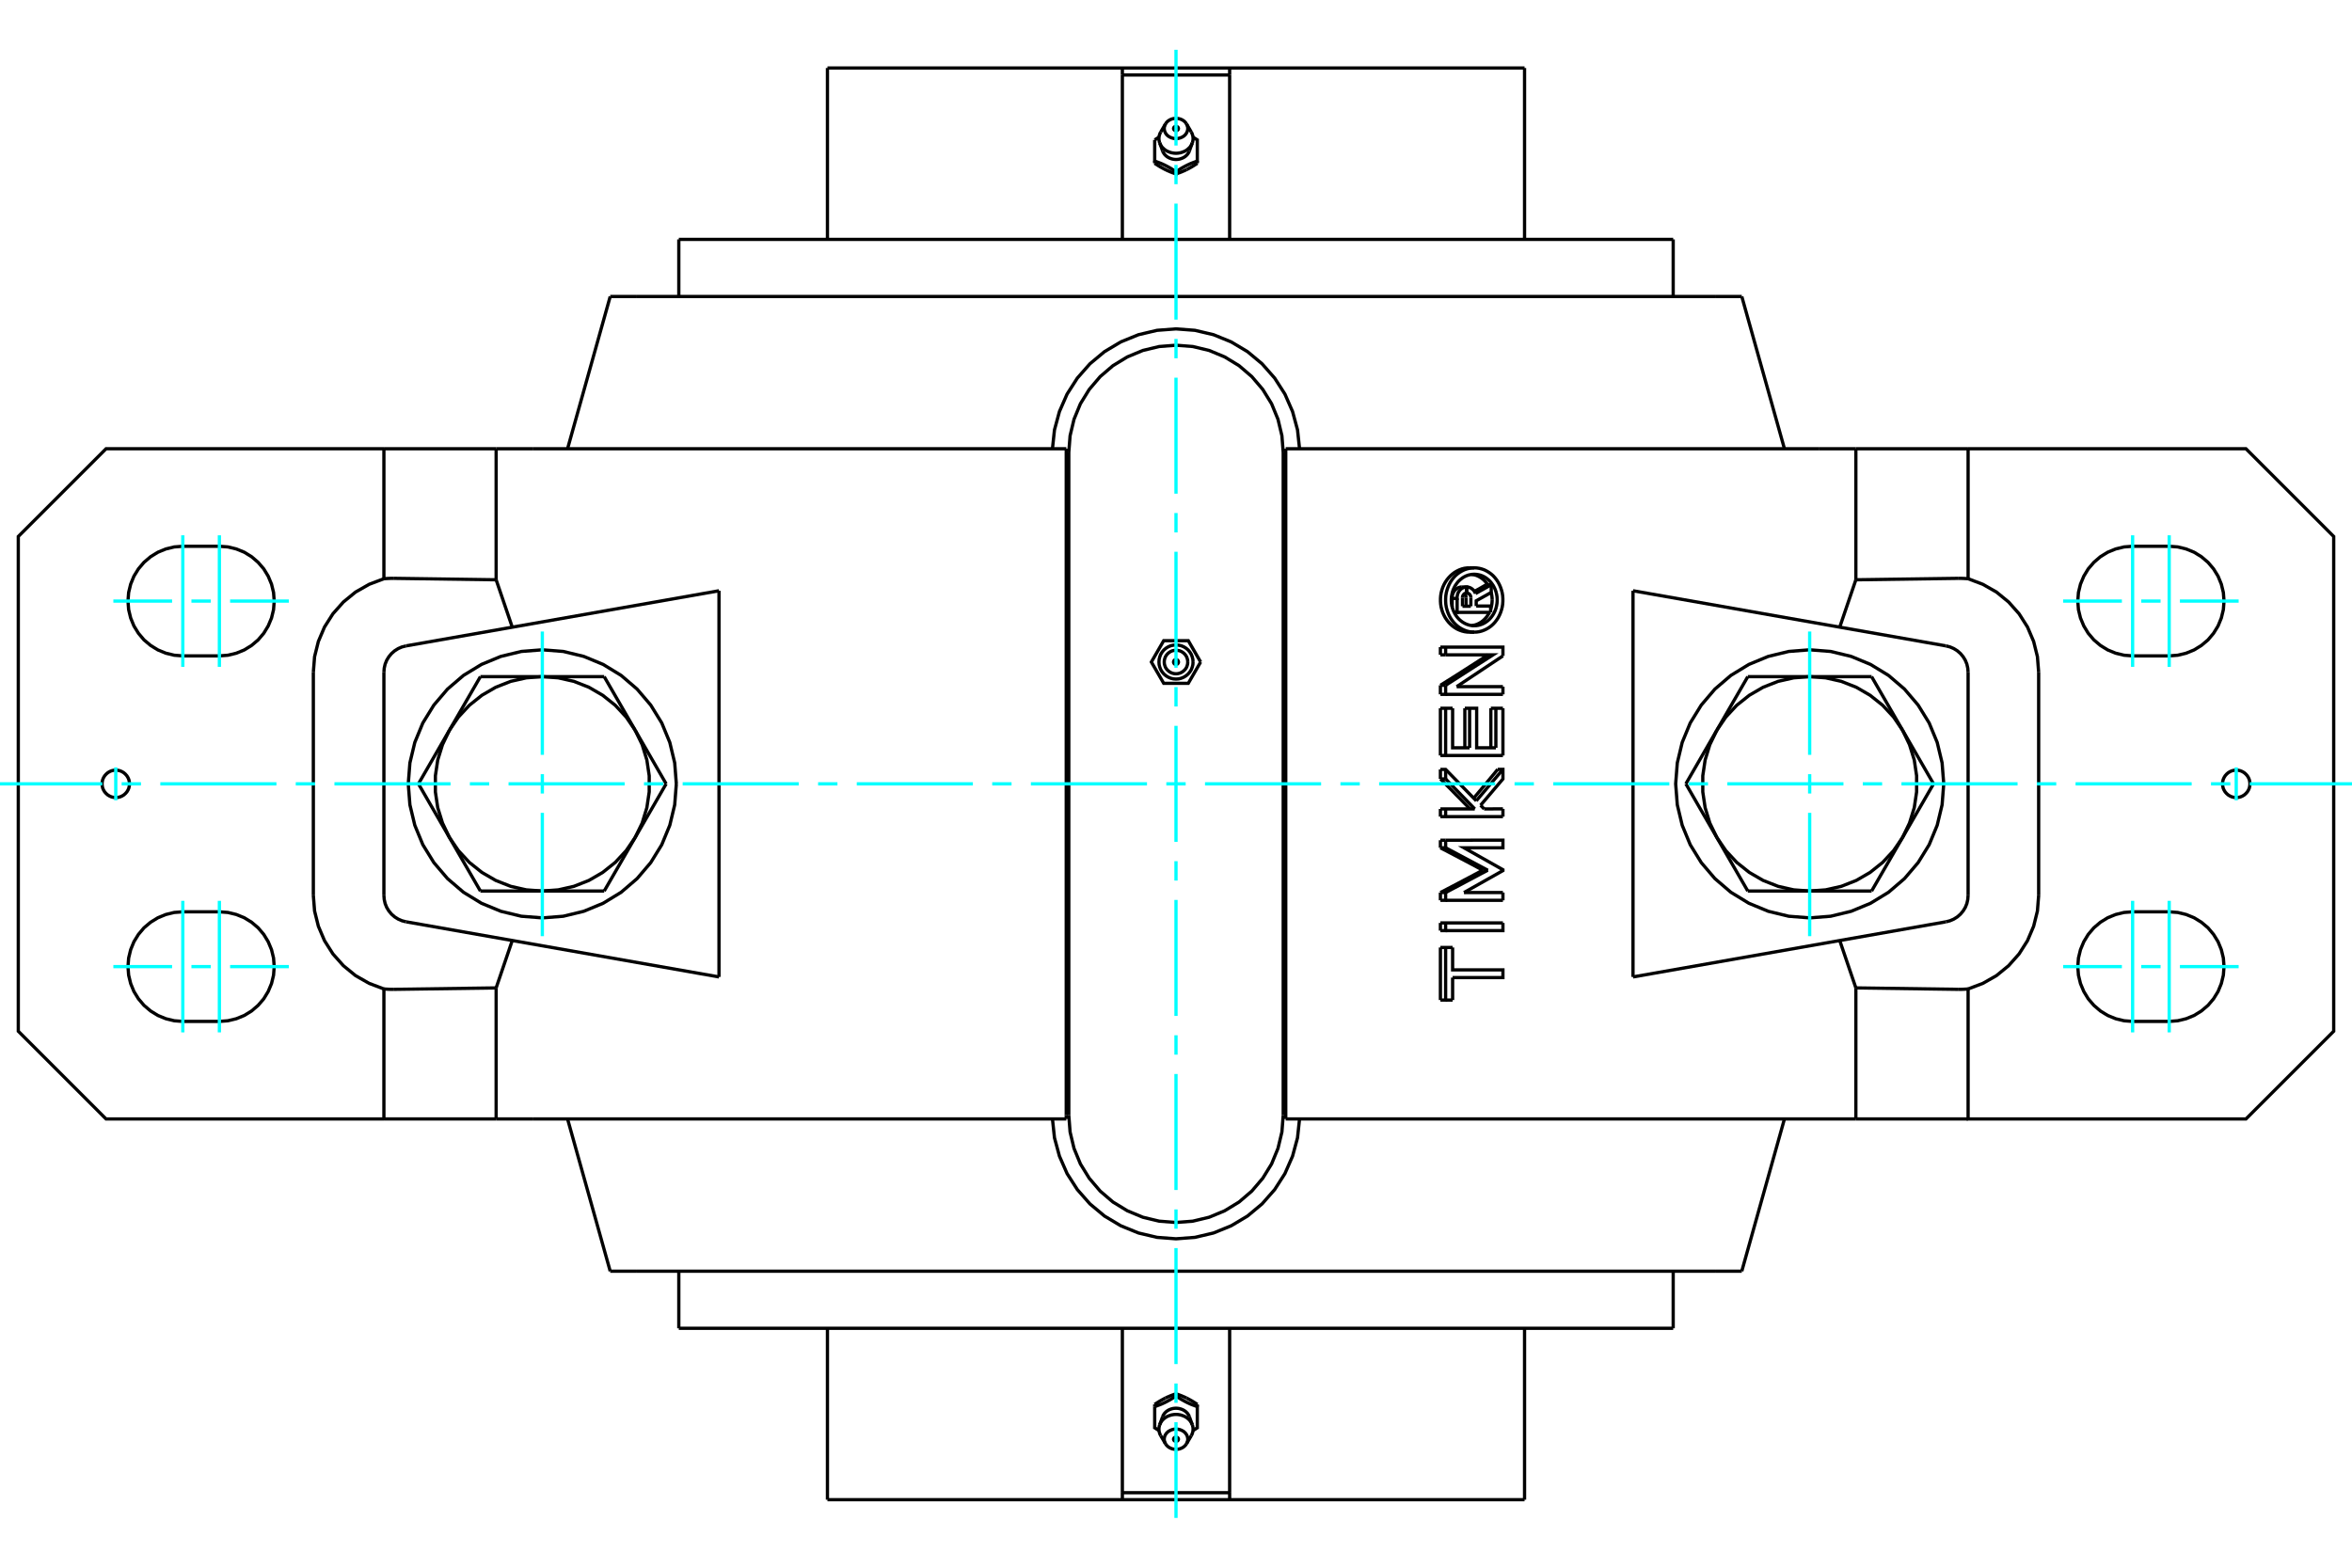 <?xml version="1.0" standalone="no"?>
<!DOCTYPE svg PUBLIC "-//W3C//DTD SVG 1.1//EN"
	"http://www.w3.org/Graphics/SVG/1.1/DTD/svg11.dtd">
<svg xmlns="http://www.w3.org/2000/svg" height="100%" width="100%" viewBox="0 0 36000 24000">
	<rect x="-1800" y="-1200" width="39600" height="26400" style="fill:#FFF"/>
	<g style="fill:none; fill-rule:evenodd" transform="matrix(1 0 0 1 0 0)">
		<g style="fill:none; stroke:#000; stroke-width:50; shape-rendering:geometricPrecision">
			<polyline points="19641,6926 19621,6670 19561,6419 19463,6181 19328,5962 19161,5766 18965,5598 18745,5464 18507,5365 18257,5305 18000,5285 17743,5305 17493,5365 17255,5464 17035,5598 16839,5766 16672,5962 16537,6181 16439,6419 16379,6670 16359,6926"/>
			<line x1="16359" y1="17074" x2="16359" y2="6926"/>
			<polyline points="16359,17074 16379,17330 16439,17581 16537,17819 16672,18038 16839,18234 17035,18402 17255,18536 17493,18635 17743,18695 18000,18715 18257,18695 18507,18635 18745,18536 18965,18402 19161,18234 19328,18038 19463,17819 19561,17581 19621,17330 19641,17074"/>
			<line x1="19641" y1="6926" x2="19641" y2="17074"/>
			<line x1="9735" y1="4539" x2="9340" y2="4539"/>
			<line x1="26265" y1="4539" x2="9735" y2="4539"/>
			<line x1="26660" y1="4539" x2="26265" y2="4539"/>
			<line x1="26265" y1="19461" x2="26660" y2="19461"/>
			<line x1="9735" y1="19461" x2="26265" y2="19461"/>
			<line x1="9340" y1="19461" x2="9735" y2="19461"/>
			<line x1="22385" y1="9281" x2="22513" y2="9281"/>
			<line x1="22385" y1="9153" x2="22385" y2="9281"/>
			<polyline points="22448,9079 22445,9079 22442,9079 22439,9079 22436,9080 22433,9081 22431,9082 22428,9083 22425,9084 22423,9085 22420,9086 22417,9088 22415,9090 22412,9091 22410,9093 22408,9095 22406,9097 22404,9100 22402,9102 22400,9105 22398,9107 22396,9110 22395,9112 22393,9115 22392,9118 22390,9121 22389,9124 22388,9127 22387,9130 22387,9133 22386,9136 22385,9140 22385,9143 22385,9146 22385,9149 22385,9153"/>
			<polyline points="22374,8987 22448,8987 22448,9079"/>
			<polyline points="22227,9161 22227,9153 22227,9146 22228,9138 22228,9131 22229,9123 22230,9116 22232,9108 22234,9101 22236,9094 22239,9086 22242,9079 22245,9073 22249,9066 22252,9059 22256,9053 22260,9047 22265,9041 22269,9036 22274,9031 22279,9026 22284,9021 22290,9017 22296,9012 22302,9008 22308,9005 22314,9001 22320,8998 22327,8996 22334,8993 22340,8991 22347,8990 22354,8988 22361,8987 22367,8987 22374,8987"/>
			<polyline points="22227,9161 22303,9161 22303,9153 22303,9145 22303,9138 22304,9130 22305,9123 22306,9115 22308,9108 22310,9101 22312,9093 22314,9086 22317,9079 22320,9073 22324,9066 22327,9060 22331,9053 22335,9047 22340,9042 22344,9036 22349,9031 22354,9026 22360,9021 22365,9016 22371,9012 22377,9008 22383,9005 22389,9001 22395,8998 22401,8996 22408,8993 22414,8991 22421,8990 22428,8988 22434,8987 22441,8987 22448,8987"/>
			<line x1="22227" y1="9292" x2="22227" y2="9161"/>
			<polyline points="22257,9375 22303,9375 22303,9161"/>
			<line x1="22816" y1="9375" x2="22303" y2="9375"/>
			<line x1="22816" y1="9278" x2="22816" y2="9375"/>
			<line x1="22595" y1="9278" x2="22816" y2="9278"/>
			<line x1="22440" y1="9281" x2="22440" y2="9151"/>
			<line x1="22513" y1="9281" x2="22513" y2="9151"/>
			<polyline points="22440,9151 22440,9149 22440,9147 22439,9145 22439,9143 22439,9141 22439,9139 22438,9137 22438,9135 22438,9133 22437,9131 22437,9129 22436,9128 22436,9126 22435,9124 22434,9122 22433,9120 22433,9118 22432,9116 22431,9115 22430,9113 22429,9111 22428,9110 22427,9108 22426,9106 22425,9105 22424,9103 22423,9102 22421,9101 22420,9099 22419,9098 22418,9097 22416,9095 22415,9094 22413,9093 22412,9092"/>
			<polyline points="22513,9151 22513,9148 22513,9144 22513,9141 22512,9138 22512,9135 22511,9132 22510,9129 22509,9126 22508,9123 22507,9120 22506,9117 22504,9114 22503,9111 22501,9109 22500,9106 22498,9104 22496,9101 22494,9099 22492,9097 22490,9095 22487,9093 22485,9091 22483,9089 22480,9088 22478,9086 22475,9085 22472,9084 22470,9083 22467,9082 22464,9081 22461,9080 22459,9079 22456,9079 22453,9079 22450,9079"/>
			<polyline points="22448,9079 22450,9079 22450,8987"/>
			<polyline points="22448,8987 22450,8987 22455,8987 22460,8987 22465,8988 22470,8988 22474,8989 22479,8990 22484,8991 22489,8993 22493,8994 22498,8996 22502,8998 22507,9000 22511,9002 22516,9005 22520,9007 22524,9010 22528,9013 22532,9016 22536,9019 22540,9023 22544,9026 22548,9030 22551,9033 22555,9037 22558,9041 22561,9046 22564,9050 22567,9054 22570,9059 22573,9063 22575,9068 22578,9073 22580,9078 22582,9082 22584,9087"/>
			<polyline points="22568,9055 22573,9052 22578,9049 22583,9046 22589,9043 22594,9040 22599,9037 22604,9034 22609,9031 22615,9028 22620,9025 22625,9023 22630,9020 22635,9017 22641,9014 22646,9011 22651,9008 22656,9005 22661,9002 22667,8999 22672,8996 22677,8993 22682,8990 22687,8987 22693,8984 22698,8981 22703,8978 22708,8975 22713,8972 22718,8969 22724,8966 22729,8963 22734,8960 22739,8957 22744,8955 22749,8952"/>
			<line x1="22584" y1="9087" x2="22825" y2="8952"/>
			<polyline points="22749,8952 22825,8952 22825,9069 22595,9198 22595,9278"/>
			<polyline points="22047,10843 22127,10843 22234,10843"/>
			<line x1="22047" y1="11566" x2="22047" y2="10843"/>
			<polyline points="22047,11566 22127,11566 22127,10843"/>
			<line x1="23004" y1="11566" x2="22127" y2="11566"/>
			<line x1="23004" y1="10843" x2="23004" y2="11566"/>
			<polyline points="22819,10843 22896,10843 23004,10843"/>
			<line x1="22819" y1="11448" x2="22819" y2="10843"/>
			<line x1="22896" y1="11448" x2="22896" y2="10843"/>
			<polyline points="22234,10843 22234,11448 22494,11448"/>
			<line x1="22421" y1="11448" x2="22421" y2="10843"/>
			<line x1="22494" y1="11448" x2="22494" y2="10843"/>
			<polyline points="22421,10843 22494,10843 22602,10843 22602,11448 22896,11448"/>
			<line x1="22047" y1="12979" x2="22047" y2="12863"/>
			<polyline points="22047,12979 22127,12979 22127,12863"/>
			<line x1="22047" y1="12863" x2="22127" y2="12863"/>
			<polyline points="22696,13322 22678,13312 22660,13302 22641,13292 22623,13283 22605,13273 22587,13263 22568,13253 22550,13243 22532,13234 22513,13224 22495,13214 22476,13204 22458,13194 22439,13185 22421,13175 22402,13165 22384,13155 22365,13146 22347,13136 22328,13126 22310,13116 22291,13106 22272,13097 22254,13087 22235,13077 22216,13067 22198,13058 22179,13048 22160,13038 22142,13028 22123,13018 22104,13009 22085,12999 22066,12989 22047,12979"/>
			<polyline points="22696,13322 22771,13322 22127,12979"/>
			<polyline points="22047,13664 22066,13654 22085,13645 22104,13635 22123,13625 22142,13615 22160,13605 22179,13596 22198,13586 22216,13576 22235,13566 22254,13557 22272,13547 22291,13537 22310,13527 22328,13517 22347,13508 22365,13498 22384,13488 22402,13478 22421,13468 22439,13459 22458,13449 22476,13439 22495,13429 22513,13420 22532,13410 22550,13400 22568,13390 22587,13380 22605,13371 22623,13361 22641,13351 22660,13341 22678,13331 22696,13322"/>
			<polyline points="22047,13664 22127,13664 22771,13322"/>
			<line x1="22047" y1="13783" x2="22047" y2="13664"/>
			<polyline points="22047,13783 22127,13783 22127,13664"/>
			<line x1="23004" y1="13783" x2="22127" y2="13783"/>
			<line x1="23004" y1="13664" x2="23004" y2="13783"/>
			<line x1="22408" y1="13664" x2="23004" y2="13664"/>
			<polyline points="22127,12863 23004,12862 23004,12979 22408,12979 23004,13315 23004,13328 22408,13664"/>
			<polyline points="22047,14505 22127,14505 22234,14505"/>
			<line x1="22047" y1="15310" x2="22047" y2="14505"/>
			<polyline points="22047,15310 22127,15310 22127,14505"/>
			<line x1="22234" y1="15310" x2="22127" y2="15310"/>
			<line x1="22234" y1="14966" x2="22234" y2="15310"/>
			<polyline points="22234,14505 22234,14848 23004,14848 23004,14966 22234,14966"/>
			<polyline points="22047,14129 22127,14129 23004,14129"/>
			<line x1="22047" y1="14247" x2="22047" y2="14129"/>
			<polyline points="22047,14247 22127,14247 22127,14129"/>
			<polyline points="23004,14129 23004,14247 22127,14247"/>
			<polyline points="22047,12384 22127,12384 22573,12384"/>
			<line x1="22047" y1="12502" x2="22047" y2="12384"/>
			<polyline points="22047,12502 22127,12502 22127,12384"/>
			<line x1="23004" y1="12502" x2="22127" y2="12502"/>
			<line x1="23004" y1="12383" x2="23004" y2="12502"/>
			<line x1="22716" y1="12384" x2="23004" y2="12383"/>
			<line x1="22662" y1="12328" x2="22716" y2="12384"/>
			<polyline points="22500,12384 22487,12371 22474,12357 22461,12344 22449,12331 22436,12318 22423,12305 22410,12292 22397,12279 22385,12266 22372,12253 22359,12239 22346,12226 22333,12213 22320,12200 22307,12187 22294,12174 22281,12161 22269,12148 22256,12135 22243,12122 22230,12108 22217,12095 22204,12082 22191,12069 22178,12056 22165,12043 22152,12030 22139,12017 22126,12004 22113,11991 22100,11977 22087,11964 22074,11951 22061,11938 22047,11925"/>
			<line x1="22573" y1="12384" x2="22127" y2="11925"/>
			<line x1="22047" y1="11925" x2="22127" y2="11925"/>
			<line x1="22047" y1="11925" x2="22047" y2="11779"/>
			<line x1="22127" y1="11925" x2="22127" y2="11779"/>
			<polyline points="22047,11779 22127,11779 22596,12260"/>
			<polyline points="22557,12220 22567,12207 22578,12195 22588,12182 22599,12169 22610,12157 22620,12144 22631,12131 22641,12119 22652,12106 22663,12094 22673,12081 22684,12068 22694,12056 22705,12043 22715,12030 22726,12018 22736,12005 22747,11993 22757,11980 22768,11967 22778,11955 22789,11942 22799,11930 22810,11917 22820,11904 22831,11892 22841,11879 22852,11866 22862,11854 22873,11841 22883,11829 22893,11816 22904,11803 22914,11791 22925,11778"/>
			<line x1="22596" y1="12260" x2="23004" y2="11778"/>
			<polyline points="22925,11778 23004,11778 23004,11925 22662,12328"/>
			<line x1="22047" y1="10630" x2="22047" y2="10491"/>
			<polyline points="22047,10630 22127,10630 22127,10491"/>
			<line x1="22047" y1="10491" x2="22127" y2="10491"/>
			<line x1="23004" y1="10630" x2="22127" y2="10630"/>
			<line x1="23004" y1="10512" x2="23004" y2="10630"/>
			<line x1="22296" y1="10512" x2="23004" y2="10512"/>
			<line x1="23004" y1="10041" x2="22296" y2="10512"/>
			<polyline points="22047,10491 22069,10478 22090,10464 22111,10451 22132,10438 22153,10424 22175,10411 22196,10398 22217,10385 22238,10371 22259,10358 22280,10345 22301,10331 22322,10318 22343,10305 22364,10291 22384,10278 22405,10265 22426,10251 22447,10238 22468,10225 22489,10211 22509,10198 22530,10185 22551,10172 22571,10158 22592,10145 22613,10132 22633,10118 22654,10105 22674,10092 22695,10078 22715,10065 22736,10052 22756,10038 22777,10025"/>
			<polyline points="22127,10491 22853,10025 22127,10025"/>
			<line x1="22047" y1="10025" x2="22127" y2="10025"/>
			<line x1="22047" y1="10025" x2="22047" y2="9907"/>
			<line x1="22127" y1="10025" x2="22127" y2="9907"/>
			<polyline points="22047,9907 22127,9907 23004,9907 23004,10041"/>
			<polyline points="22565,9678 22604,9676 22643,9670 22682,9660 22719,9646 22755,9629 22790,9608 22823,9584 22854,9556 22882,9526 22908,9492 22931,9457 22951,9419 22968,9379 22982,9337 22993,9295 23000,9251 23003,9207 23003,9163 23000,9119 22993,9076 22982,9033 22968,8992 22951,8952 22931,8914 22908,8878 22882,8845 22854,8814 22823,8787 22790,8763 22755,8742 22719,8724 22682,8711 22643,8701 22604,8695 22565,8693 22526,8695 22487,8701 22448,8711 22411,8724 22375,8742 22340,8763 22307,8787 22276,8814 22248,8845 22222,8878 22199,8914 22179,8952 22162,8992 22148,9033 22137,9076 22130,9119 22127,9163 22127,9207 22130,9251 22137,9295 22148,9337 22162,9379 22179,9419 22199,9457 22222,9492 22248,9526 22276,9556 22307,9584 22340,9608 22375,9629 22411,9646 22448,9660 22487,9670 22526,9676 22565,9678"/>
			<polyline points="22491,9678 22453,9676 22414,9670 22375,9660 22337,9646 22300,9629 22264,9607 22231,9583 22200,9555 22172,9526 22146,9493 22122,9458 22101,9419 22083,9379 22069,9337 22058,9294 22051,9250 22048,9207 22048,9164 22051,9121 22058,9077 22069,9034 22083,8992 22101,8951 22122,8913 22146,8877 22172,8845 22200,8815 22231,8788 22264,8763 22300,8742 22337,8724 22375,8710 22414,8700 22453,8695 22491,8693"/>
			<polyline points="22565,9579 22596,9578 22628,9573 22658,9565 22688,9554 22717,9540 22745,9523 22771,9504 22796,9482 22819,9457 22839,9431 22858,9402 22874,9372 22888,9340 22899,9307 22907,9273 22913,9238 22916,9203 22916,9168 22913,9132 22907,9098 22899,9064 22888,9030 22874,8999 22858,8968 22839,8940 22819,8913 22796,8889 22771,8867 22745,8847 22717,8830 22688,8816 22658,8805 22628,8798 22596,8793 22565,8791 22534,8793 22502,8798 22472,8805 22442,8816 22413,8830 22385,8847 22359,8867 22334,8889 22311,8913 22291,8940 22272,8968 22256,8999 22242,9030 22231,9064 22223,9098 22217,9132 22214,9168 22214,9203 22217,9238 22223,9273 22231,9307 22242,9340 22256,9372 22272,9402 22291,9431 22311,9457 22334,9482 22359,9504 22385,9523 22413,9540 22442,9554 22472,9565 22502,9573 22534,9578 22565,9579"/>
			<polyline points="22816,9327 22817,9323 22818,9319 22820,9315 22821,9311 22822,9307 22823,9303 22824,9299 22825,9295 22826,9291 22827,9287 22828,9283 22829,9279 22830,9274 22831,9270 22831,9266 22832,9262 22833,9258 22834,9254 22834,9250 22835,9246 22835,9242 22836,9238 22836,9234 22837,9230 22837,9225 22837,9221 22838,9217 22838,9213 22838,9209 22838,9205 22839,9201 22839,9197 22839,9193 22839,9189 22839,9185"/>
			<polyline points="22528,9577 22538,9576 22547,9574 22557,9572 22566,9570 22576,9568 22585,9565 22594,9562 22604,9558 22613,9555 22622,9551 22631,9546 22640,9542 22649,9537 22657,9532 22666,9527 22674,9521 22682,9515 22690,9509 22698,9503 22706,9496 22713,9489 22720,9483 22727,9476 22734,9468 22740,9461 22747,9453 22753,9446 22759,9438 22765,9429 22771,9421 22776,9412 22782,9403 22787,9394 22792,9384 22796,9375"/>
			<polyline points="22772,8952 22767,8944 22762,8937 22757,8930 22751,8923 22746,8916 22740,8910 22735,8903 22729,8897 22723,8891 22717,8885 22711,8879 22704,8873 22698,8868 22691,8862 22684,8857 22677,8852 22670,8847 22663,8842 22656,8838 22648,8833 22641,8829 22633,8825 22625,8821 22617,8818 22610,8814 22602,8811 22594,8808 22585,8806 22577,8803 22569,8801 22561,8799 22553,8797 22545,8796 22536,8795 22528,8793"/>
			<polyline points="22839,9185 22839,9182 22839,9179 22839,9175 22839,9172 22839,9169 22838,9166 22838,9162 22838,9159 22838,9156 22838,9152 22837,9149 22837,9146 22837,9143 22836,9139 22836,9136 22836,9133 22835,9129 22835,9126 22834,9123 22834,9119 22833,9116 22833,9113 22832,9109 22832,9106 22831,9103 22831,9099 22830,9096 22829,9093 22828,9089 22828,9086 22827,9083 22826,9079 22825,9076 22825,9073 22824,9070"/>
			<line x1="26752" y1="13641" x2="26278" y2="12821"/>
			<line x1="27699" y1="13641" x2="26752" y2="13641"/>
			<polyline points="26278,12821 26416,13023 26583,13203 26775,13356 26987,13479 27216,13569 27455,13623 27699,13641"/>
			<line x1="29121" y1="12821" x2="28647" y2="13641"/>
			<polyline points="27699,13641 27944,13623 28183,13569 28412,13479 28624,13356 28816,13203 28983,13023 29121,12821"/>
			<line x1="28647" y1="13641" x2="27699" y2="13641"/>
			<line x1="25804" y1="12000" x2="26278" y2="11179"/>
			<line x1="26278" y1="12821" x2="25804" y2="12000"/>
			<polyline points="26278,11179 26171,11400 26099,11635 26063,11877 26063,12123 26099,12365 26171,12600 26278,12821"/>
			<line x1="26752" y1="10359" x2="27699" y2="10359"/>
			<line x1="26278" y1="11179" x2="26752" y2="10359"/>
			<polyline points="27699,10359 27455,10377 27216,10431 26987,10521 26775,10644 26583,10797 26416,10977 26278,11179"/>
			<line x1="29121" y1="11179" x2="29595" y2="12000"/>
			<polyline points="29121,12821 29227,12600 29300,12365 29336,12123 29336,11877 29300,11635 29227,11400 29121,11179"/>
			<line x1="29595" y1="12000" x2="29121" y2="12821"/>
			<line x1="27699" y1="10359" x2="28647" y2="10359"/>
			<polyline points="29121,11179 28983,10977 28816,10797 28624,10644 28412,10521 28183,10431 27944,10377 27699,10359"/>
			<line x1="28647" y1="10359" x2="29121" y2="11179"/>
			<line x1="9248" y1="10359" x2="9722" y2="11179"/>
			<line x1="8301" y1="10359" x2="9248" y2="10359"/>
			<polyline points="9722,11179 9584,10977 9417,10797 9225,10644 9013,10521 8784,10431 8545,10377 8301,10359"/>
			<line x1="6879" y1="11179" x2="7353" y2="10359"/>
			<polyline points="8301,10359 8056,10377 7817,10431 7588,10521 7376,10644 7184,10797 7017,10977 6879,11179"/>
			<line x1="7353" y1="10359" x2="8301" y2="10359"/>
			<line x1="10196" y1="12000" x2="9722" y2="12821"/>
			<line x1="9722" y1="11179" x2="10196" y2="12000"/>
			<polyline points="9722,12821 9829,12600 9901,12365 9937,12123 9937,11877 9901,11635 9829,11400 9722,11179"/>
			<line x1="9248" y1="13641" x2="8301" y2="13641"/>
			<line x1="9722" y1="12821" x2="9248" y2="13641"/>
			<polyline points="8301,13641 8545,13623 8784,13569 9013,13479 9225,13356 9417,13203 9584,13023 9722,12821"/>
			<line x1="6879" y1="12821" x2="6405" y2="12000"/>
			<polyline points="6879,11179 6773,11400 6700,11635 6664,11877 6664,12123 6700,12365 6773,12600 6879,12821"/>
			<line x1="6405" y1="12000" x2="6879" y2="11179"/>
			<line x1="8301" y1="13641" x2="7353" y2="13641"/>
			<polyline points="6879,12821 7017,13023 7184,13203 7376,13356 7588,13479 7817,13569 8056,13623 8301,13641"/>
			<line x1="7353" y1="13641" x2="6879" y2="12821"/>
			<polyline points="29751,12000 29726,11679 29651,11366 29528,11068 29359,10794 29150,10549 28906,10340 28631,10172 28334,10049 28020,9973 27699,9948 27379,9973 27065,10049 26768,10172 26493,10340 26249,10549 26040,10794 25871,11068 25748,11366 25673,11679 25648,12000 25673,12321 25748,12634 25871,12932 26040,13206 26249,13451 26493,13660 26768,13828 27065,13951 27379,14027 27699,14052 28020,14027 28334,13951 28631,13828 28906,13660 29150,13451 29359,13206 29528,12932 29651,12634 29726,12321 29751,12000"/>
			<polyline points="10352,12000 10327,11679 10252,11366 10129,11068 9960,10794 9751,10549 9507,10340 9232,10172 8935,10049 8621,9973 8301,9948 7980,9973 7666,10049 7369,10172 7094,10340 6850,10549 6641,10794 6472,11068 6349,11366 6274,11679 6249,12000 6274,12321 6349,12634 6472,12932 6641,13206 6850,13451 7094,13660 7369,13828 7666,13951 7980,14027 8301,14052 8621,14027 8935,13951 9232,13828 9507,13660 9751,13451 9960,13206 10129,12932 10252,12634 10327,12321 10352,12000"/>
			<polyline points="6032,8854 6028,8854 6023,8854 6019,8854 6014,8854 6010,8854 6005,8854 6001,8854 5997,8854 5992,8854 5988,8854 5983,8854 5979,8854 5974,8854 5970,8855 5965,8855 5961,8855 5956,8855 5952,8855 5947,8855 5943,8856 5938,8856 5934,8856 5929,8856 5925,8857 5920,8857 5916,8857 5911,8857 5907,8858 5902,8858 5898,8858 5894,8859 5889,8859 5885,8859 5880,8860 5876,8860"/>
			<line x1="7594" y1="8876" x2="6032" y2="8854"/>
			<line x1="7594" y1="6870" x2="7594" y2="8876"/>
			<line x1="7594" y1="6870" x2="5876" y2="6870"/>
			<line x1="5876" y1="8860" x2="5876" y2="6870"/>
			<polyline points="30124,8860 30120,8860 30115,8859 30111,8859 30106,8859 30102,8858 30098,8858 30093,8858 30089,8857 30084,8857 30080,8857 30075,8857 30071,8856 30066,8856 30062,8856 30057,8856 30053,8855 30048,8855 30044,8855 30039,8855 30035,8855 30030,8855 30026,8854 30021,8854 30017,8854 30012,8854 30008,8854 30003,8854 29999,8854 29995,8854 29990,8854 29986,8854 29981,8854 29977,8854 29972,8854 29968,8854"/>
			<line x1="30124" y1="6870" x2="30124" y2="8860"/>
			<line x1="30124" y1="6870" x2="28406" y2="6870"/>
			<line x1="28406" y1="8876" x2="28406" y2="6870"/>
			<line x1="29968" y1="8854" x2="28406" y2="8876"/>
			<polyline points="31204,10293 31185,10053 31127,9820 31033,9599 30904,9396 30744,9216 30558,9064 30349,8945 30124,8860"/>
			<line x1="31204" y1="13707" x2="31204" y2="10293"/>
			<polyline points="30124,15140 30349,15055 30558,14936 30744,14784 30904,14604 31033,14401 31127,14180 31185,13947 31204,13707"/>
			<polyline points="30124,15140 30124,17130 34377,17130 35720,15787 35720,8213 34377,6870 30124,6870"/>
			<line x1="33202" y1="15637" x2="32642" y2="15637"/>
			<polyline points="32642,13959 32511,13969 32383,14000 32261,14050 32149,14119 32049,14204 31963,14305 31895,14417 31844,14539 31813,14667 31803,14798 31813,14929 31844,15057 31895,15179 31963,15291 32049,15391 32149,15477 32261,15546 32383,15596 32511,15627 32642,15637"/>
			<line x1="32642" y1="13959" x2="33202" y2="13959"/>
			<polyline points="33202,15637 33333,15627 33461,15596 33583,15546 33695,15477 33796,15391 33881,15291 33950,15179 34000,15057 34031,14929 34041,14798 34031,14667 34000,14539 33950,14417 33881,14305 33796,14204 33695,14119 33583,14050 33461,14000 33333,13969 33202,13959"/>
			<line x1="33202" y1="10041" x2="32642" y2="10041"/>
			<polyline points="32642,8363 32511,8373 32383,8404 32261,8454 32149,8523 32049,8609 31963,8709 31895,8821 31844,8943 31813,9071 31803,9202 31813,9333 31844,9461 31895,9583 31963,9695 32049,9796 32149,9881 32261,9950 32383,10000 32511,10031 32642,10041"/>
			<line x1="32642" y1="8363" x2="33202" y2="8363"/>
			<polyline points="33202,10041 33333,10031 33461,10000 33583,9950 33695,9881 33796,9796 33881,9695 33950,9583 34000,9461 34031,9333 34041,9202 34031,9071 34000,8943 33950,8821 33881,8709 33796,8609 33695,8523 33583,8454 33461,8404 33333,8373 33202,8363"/>
			<polyline points="34438,12000 34435,11967 34428,11935 34415,11905 34398,11877 34376,11852 34351,11830 34323,11813 34293,11800 34261,11793 34228,11790 34195,11793 34163,11800 34133,11813 34105,11830 34080,11852 34058,11877 34041,11905 34028,11935 34021,11967 34018,12000 34021,12033 34028,12065 34041,12095 34058,12123 34080,12148 34105,12170 34133,12187 34163,12200 34195,12207 34228,12210 34261,12207 34293,12200 34323,12187 34351,12170 34376,12148 34398,12123 34415,12095 34428,12065 34435,12033 34438,12000"/>
			<line x1="28406" y1="8876" x2="28159" y2="9602"/>
			<polyline points="29968,15146 29972,15146 29977,15146 29981,15146 29986,15146 29990,15146 29995,15146 29999,15146 30003,15146 30008,15146 30012,15146 30017,15146 30021,15146 30026,15146 30030,15145 30035,15145 30039,15145 30044,15145 30048,15145 30053,15145 30057,15144 30062,15144 30066,15144 30071,15144 30075,15143 30080,15143 30084,15143 30089,15143 30093,15142 30098,15142 30102,15142 30106,15141 30111,15141 30115,15141 30120,15140 30124,15140"/>
			<line x1="28406" y1="15124" x2="29968" y2="15146"/>
			<line x1="28406" y1="17130" x2="28406" y2="15124"/>
			<line x1="28406" y1="17130" x2="30124" y2="17130"/>
			<polyline points="5876,15140 5880,15140 5885,15141 5889,15141 5894,15141 5898,15142 5902,15142 5907,15142 5911,15143 5916,15143 5920,15143 5925,15143 5929,15144 5934,15144 5938,15144 5943,15144 5947,15145 5952,15145 5956,15145 5961,15145 5965,15145 5970,15145 5974,15146 5979,15146 5983,15146 5988,15146 5992,15146 5997,15146 6001,15146 6005,15146 6010,15146 6014,15146 6019,15146 6023,15146 6028,15146 6032,15146"/>
			<line x1="5876" y1="17130" x2="5876" y2="15140"/>
			<line x1="5876" y1="17130" x2="7594" y2="17130"/>
			<line x1="7594" y1="15124" x2="7594" y2="17130"/>
			<line x1="6032" y1="15146" x2="7594" y2="15124"/>
			<polyline points="5876,6870 1623,6870 280,8213 280,15787 1623,17130 5876,17130"/>
			<polyline points="4796,13707 4815,13947 4873,14180 4967,14401 5096,14604 5256,14784 5442,14936 5651,15055 5876,15140"/>
			<line x1="4796" y1="10293" x2="4796" y2="13707"/>
			<polyline points="5876,8860 5651,8945 5442,9064 5256,9216 5096,9396 4967,9599 4873,9820 4815,10053 4796,10293"/>
			<polyline points="1982,12000 1979,11967 1972,11935 1959,11905 1942,11877 1920,11852 1895,11830 1867,11813 1837,11800 1805,11793 1772,11790 1739,11793 1707,11800 1677,11813 1649,11830 1624,11852 1602,11877 1585,11905 1572,11935 1565,11967 1562,12000 1565,12033 1572,12065 1585,12095 1602,12123 1624,12148 1649,12170 1677,12187 1707,12200 1739,12207 1772,12210 1805,12207 1837,12200 1867,12187 1895,12170 1920,12148 1942,12123 1959,12095 1972,12065 1979,12033 1982,12000"/>
			<line x1="3358" y1="10041" x2="2798" y2="10041"/>
			<polyline points="2798,8363 2667,8373 2539,8404 2417,8454 2305,8523 2204,8609 2119,8709 2050,8821 2000,8943 1969,9071 1959,9202 1969,9333 2000,9461 2050,9583 2119,9695 2204,9796 2305,9881 2417,9950 2539,10000 2667,10031 2798,10041"/>
			<line x1="2798" y1="8363" x2="3358" y2="8363"/>
			<polyline points="3358,10041 3489,10031 3617,10000 3739,9950 3851,9881 3951,9796 4037,9695 4105,9583 4156,9461 4187,9333 4197,9202 4187,9071 4156,8943 4105,8821 4037,8709 3951,8609 3851,8523 3739,8454 3617,8404 3489,8373 3358,8363"/>
			<line x1="3358" y1="15637" x2="2798" y2="15637"/>
			<polyline points="2798,13959 2667,13969 2539,14000 2417,14050 2305,14119 2204,14204 2119,14305 2050,14417 2000,14539 1969,14667 1959,14798 1969,14929 2000,15057 2050,15179 2119,15291 2204,15391 2305,15477 2417,15546 2539,15596 2667,15627 2798,15637"/>
			<line x1="2798" y1="13959" x2="3358" y2="13959"/>
			<polyline points="3358,15637 3489,15627 3617,15596 3739,15546 3851,15477 3951,15391 4037,15291 4105,15179 4156,15057 4187,14929 4197,14798 4187,14667 4156,14539 4105,14417 4037,14305 3951,14204 3851,14119 3739,14050 3617,14000 3489,13969 3358,13959"/>
			<line x1="7594" y1="15124" x2="7841" y2="14398"/>
			<line x1="8152" y1="17130" x2="7594" y2="17130"/>
			<polyline points="28406,17130 27848,17130 19679,17130"/>
			<line x1="16321" y1="17130" x2="8152" y2="17130"/>
			<polyline points="19680,6926 19680,17074 19680,17075 19680,17077 19680,17078 19680,17080 19680,17082 19680,17083 19680,17085 19680,17086 19680,17088 19680,17090 19680,17091 19680,17093 19680,17094 19680,17096 19680,17097 19680,17099 19680,17101 19680,17102 19680,17104 19680,17105 19680,17107 19680,17109 19680,17110 19680,17112 19679,17113 19679,17115 19679,17117 19679,17118 19679,17120 19679,17122 19679,17123 19679,17125 19679,17126 19679,17128 19679,17130"/>
			<polyline points="16321,17130 16321,17128 16321,17126 16321,17125 16321,17123 16321,17122 16321,17120 16321,17118 16321,17117 16321,17115 16321,17113 16320,17112 16320,17110 16320,17109 16320,17107 16320,17105 16320,17104 16320,17102 16320,17101 16320,17099 16320,17097 16320,17096 16320,17094 16320,17093 16320,17091 16320,17090 16320,17088 16320,17086 16320,17085 16320,17083 16320,17082 16320,17080 16320,17078 16320,17077 16320,17075 16320,17074"/>
			<polyline points="16109,17130 16140,17419 16216,17700 16333,17967 16490,18212 16683,18431 16906,18617 17156,18766 17426,18876 17710,18943 18000,18965 18290,18943 18574,18876 18844,18766 19094,18617 19317,18431 19510,18212 19667,17967 19784,17700 19860,17419 19891,17130"/>
			<polyline points="19891,6870 19860,6581 19784,6300 19667,6033 19510,5788 19317,5569 19094,5383 18844,5234 18574,5124 18290,5057 18000,5035 17710,5057 17426,5124 17156,5234 16906,5383 16683,5569 16490,5788 16333,6033 16216,6300 16140,6581 16109,6870"/>
			<polyline points="19679,6870 19679,6872 19679,6874 19679,6875 19679,6877 19679,6878 19679,6880 19679,6882 19679,6883 19679,6885 19679,6887 19680,6888 19680,6890 19680,6891 19680,6893 19680,6895 19680,6896 19680,6898 19680,6899 19680,6901 19680,6903 19680,6904 19680,6906 19680,6907 19680,6909 19680,6910 19680,6912 19680,6914 19680,6915 19680,6917 19680,6918 19680,6920 19680,6922 19680,6923 19680,6925 19680,6926"/>
			<polyline points="16320,6926 16320,6925 16320,6923 16320,6922 16320,6920 16320,6918 16320,6917 16320,6915 16320,6914 16320,6912 16320,6910 16320,6909 16320,6907 16320,6906 16320,6904 16320,6903 16320,6901 16320,6899 16320,6898 16320,6896 16320,6895 16320,6893 16320,6891 16320,6890 16320,6888 16321,6887 16321,6885 16321,6883 16321,6882 16321,6880 16321,6878 16321,6877 16321,6875 16321,6874 16321,6872 16321,6870"/>
			<line x1="16320" y1="17074" x2="16320" y2="6926"/>
			<line x1="8152" y1="6870" x2="16321" y2="6870"/>
			<line x1="11005" y1="14956" x2="11005" y2="9044"/>
			<line x1="8687" y1="6870" x2="9340" y2="4539"/>
			<line x1="27313" y1="17130" x2="26660" y2="19461"/>
			<line x1="27313" y1="6870" x2="26660" y2="4539"/>
			<line x1="8687" y1="17130" x2="9340" y2="19461"/>
			<line x1="27848" y1="6870" x2="28406" y2="6870"/>
			<line x1="7841" y1="9602" x2="7594" y2="8876"/>
			<line x1="7594" y1="6870" x2="8152" y2="6870"/>
			<line x1="24995" y1="9044" x2="24995" y2="14956"/>
			<line x1="29785" y1="14112" x2="24995" y2="14956"/>
			<polyline points="29785,14112 29847,14096 29905,14071 29959,14037 30007,13995 30048,13946 30081,13892 30105,13833 30119,13771 30124,13707"/>
			<line x1="30124" y1="10293" x2="30124" y2="13707"/>
			<polyline points="30124,10293 30119,10229 30105,10167 30081,10108 30048,10054 30007,10005 29959,9963 29905,9929 29847,9904 29785,9888"/>
			<line x1="24995" y1="9044" x2="29785" y2="9888"/>
			<line x1="6215" y1="9888" x2="11005" y2="9044"/>
			<polyline points="6215,9888 6153,9904 6095,9929 6041,9963 5993,10005 5952,10054 5919,10108 5895,10167 5881,10229 5876,10293"/>
			<line x1="5876" y1="13707" x2="5876" y2="10293"/>
			<polyline points="5876,13707 5881,13771 5895,13833 5919,13892 5952,13946 5993,13995 6041,14037 6095,14071 6153,14096 6215,14112"/>
			<line x1="11005" y1="14956" x2="6215" y2="14112"/>
			<line x1="19679" y1="6870" x2="27848" y2="6870"/>
			<line x1="28159" y1="14398" x2="28406" y2="15124"/>
			<line x1="25610" y1="20335" x2="10390" y2="20335"/>
			<polyline points="18000,1999 17993,1999 17987,1997 17981,1995 17975,1991 17971,1987 17967,1982 17965,1977 17963,1971 17963,1966 17964,1960 17966,1955 17969,1949 17973,1945 17978,1941 17984,1938 17990,1936 17997,1935 18003,1935 18010,1936 18016,1938 18022,1941 18027,1945 18031,1949 18034,1955 18036,1960 18037,1966 18037,1971 18035,1977 18033,1982 18029,1987 18025,1991 18019,1995 18013,1997 18007,1999 18000,1999"/>
			<polyline points="17740,2100 17738,2101 17736,2102 17735,2103 17733,2104 17731,2105 17729,2107 17727,2108 17726,2109 17724,2110 17722,2111 17720,2112 17718,2113 17716,2115 17715,2116 17713,2117 17711,2118 17709,2119 17707,2121 17705,2122 17703,2123 17701,2124 17699,2125 17697,2127 17695,2128 17694,2129 17692,2131 17690,2132 17688,2133 17686,2134 17684,2136 17682,2137 17680,2138 17678,2140 17676,2141 17674,2142"/>
			<polyline points="17795,2311 17800,2324 17807,2336 17814,2348 17822,2359 17831,2370 17841,2380 17852,2390 17864,2399 17876,2407 17889,2414 17903,2421 17917,2426 17931,2431 17946,2435 17961,2438 17977,2440 17992,2441 18008,2441 18023,2440 18039,2438 18054,2435 18069,2431 18083,2426 18097,2421 18111,2414 18124,2407 18136,2399 18148,2390 18159,2380 18169,2370 18178,2359 18186,2348 18193,2336 18200,2324 18205,2311"/>
			<polyline points="17674,2142 17674,2466 17684,2470 17695,2473 17705,2477 17715,2481 17724,2484 17734,2488 17743,2491 17753,2495 17762,2499 17771,2502 17780,2506 17789,2510 17798,2514 17806,2518 17815,2522 17824,2526 17832,2530 17841,2535 17850,2539 17858,2544 17867,2548 17876,2553 17885,2558 17894,2563 17903,2568 17912,2573 17921,2578 17930,2584 17940,2590 17949,2596 17959,2602 17969,2608 17979,2615 17989,2621 18000,2628 18011,2621 18021,2615 18031,2608 18041,2602 18051,2596 18060,2590 18070,2584 18079,2578 18088,2573 18097,2568 18106,2563 18115,2558 18124,2553 18133,2548 18142,2544 18150,2539 18159,2535 18168,2530 18176,2526 18185,2522 18194,2518 18202,2514 18211,2510 18220,2506 18229,2502 18238,2499 18247,2495 18257,2491 18266,2488 18276,2484 18285,2481 18295,2477 18305,2473 18316,2470 18326,2466 18326,2142 18324,2141 18322,2140 18320,2138 18318,2137 18316,2136 18314,2134 18312,2133 18310,2132 18308,2131 18306,2129 18305,2128 18303,2127 18301,2125 18299,2124 18297,2123 18295,2122 18293,2121 18291,2119 18289,2118 18287,2117 18285,2116 18284,2115 18282,2113 18280,2112 18278,2111 18276,2110 18274,2109 18273,2108 18271,2107 18269,2105 18267,2104 18265,2103 18264,2102 18262,2101 18260,2100"/>
			<line x1="18326" y1="2466" x2="18326" y2="2500"/>
			<polyline points="18163,2596 18159,2598 18155,2600 18150,2602 18146,2604 18142,2606 18137,2609 18133,2611 18128,2613 18124,2615 18120,2616 18115,2618 18111,2620 18106,2622 18102,2624 18097,2626 18093,2628 18088,2630 18084,2632 18079,2634 18075,2635 18070,2637 18065,2639 18060,2641 18056,2643 18051,2644 18046,2646 18041,2648 18036,2650 18031,2652 18026,2653 18021,2655 18016,2657 18011,2659 18005,2660 18000,2662"/>
			<polyline points="18326,2500 18321,2504 18316,2507 18311,2511 18305,2514 18300,2517 18295,2520 18290,2524 18285,2527 18280,2530 18276,2533 18271,2536 18266,2539 18261,2542 18257,2545 18252,2547 18247,2550 18243,2553 18238,2556 18234,2558 18229,2561 18225,2563 18220,2566 18216,2568 18211,2571 18207,2573 18202,2576 18198,2578 18194,2580 18189,2583 18185,2585 18181,2587 18176,2589 18172,2592 18168,2594 18163,2596"/>
			<polyline points="18000,2628 18000,2662 17995,2660 17989,2659 17984,2657 17979,2655 17974,2653 17969,2652 17964,2650 17959,2648 17954,2646 17949,2644 17944,2643 17940,2641 17935,2639 17930,2637 17925,2635 17921,2634 17916,2632 17912,2630 17907,2628 17903,2626 17898,2624 17894,2622 17889,2620 17885,2618 17880,2616 17876,2615 17872,2613 17867,2611 17863,2609 17858,2606 17854,2604 17850,2602 17845,2600 17841,2598 17837,2596 17832,2594 17828,2592 17824,2589 17819,2587 17815,2585 17811,2583 17806,2580 17802,2578 17798,2576 17793,2573 17789,2571 17784,2568 17780,2566 17775,2563 17771,2561 17766,2558 17762,2556 17757,2553 17753,2550 17748,2547 17743,2545 17739,2542 17734,2539 17729,2536 17724,2533 17720,2530 17715,2527 17710,2524 17705,2520 17700,2517 17695,2514 17689,2511 17684,2507 17679,2504 17674,2500"/>
			<line x1="17674" y1="2466" x2="17674" y2="2500"/>
			<polyline points="18249,2188 18251,2183 18253,2179 18254,2174 18255,2169 18256,2164 18257,2159 18258,2154 18259,2150 18260,2145 18260,2140 18261,2135 18261,2130 18261,2125 18261,2120 18261,2115 18261,2110 18260,2105 18260,2100 18259,2095 18259,2091 18258,2086 18257,2081 18256,2076 18254,2071 18253,2066 18252,2062 18250,2057 18248,2052 18247,2047 18245,2043 18243,2038 18240,2034 18238,2029 18236,2025 18233,2020"/>
			<polyline points="17751,2188 17757,2203 17764,2218 17773,2233 17783,2247 17794,2260 17807,2272 17820,2284 17834,2295 17849,2305 17865,2314 17881,2321 17899,2328 17916,2334 17934,2339 17953,2342 17972,2345 17991,2346 18009,2346 18028,2345 18047,2342 18066,2339 18084,2334 18101,2328 18119,2321 18135,2314 18151,2305 18166,2295 18180,2284 18193,2272 18206,2260 18217,2247 18227,2233 18236,2218 18243,2203 18249,2188"/>
			<polyline points="17767,2020 17764,2025 17762,2029 17760,2034 17757,2038 17755,2043 17753,2047 17752,2052 17750,2057 17748,2062 17747,2066 17746,2071 17744,2076 17743,2081 17742,2086 17741,2091 17741,2095 17740,2100 17740,2105 17739,2110 17739,2115 17739,2120 17739,2125 17739,2130 17739,2135 17740,2140 17740,2145 17741,2150 17742,2154 17743,2159 17744,2164 17745,2169 17746,2174 17747,2179 17749,2183 17751,2188"/>
			<polyline points="18161,1897 18158,1893 18155,1889 18152,1885 18149,1880 18146,1876 18143,1873 18139,1869 18135,1865 18132,1861 18128,1858 18124,1854 18119,1851 18115,1848 18111,1845 18106,1842 18102,1839 18097,1836 18092,1834 18087,1831 18082,1829 18077,1827 18072,1825 18067,1823 18061,1821 18056,1820 18050,1818 18045,1817 18039,1816 18034,1815 18028,1814 18023,1813 18017,1813 18011,1813 18006,1812 18000,1812"/>
			<polyline points="17839,1897 17831,1914 17825,1931 17821,1949 17820,1967 17821,1985 17825,2003 17831,2020 17839,2036 17849,2052 17862,2067 17876,2080 17892,2091 17910,2101 17929,2109 17948,2115 17969,2120 17990,2122 18010,2122 18031,2120 18052,2115 18071,2109 18090,2101 18108,2091 18124,2080 18138,2067 18151,2052 18161,2036 18169,2020 18175,2003 18179,1985 18180,1967 18179,1949 18175,1931 18169,1914 18161,1897"/>
			<polyline points="18000,1812 17994,1812 17989,1813 17983,1813 17977,1813 17972,1814 17966,1815 17961,1816 17955,1817 17950,1818 17944,1820 17939,1821 17933,1823 17928,1825 17923,1827 17918,1829 17913,1831 17908,1834 17903,1836 17898,1839 17894,1842 17889,1845 17885,1848 17881,1851 17876,1854 17872,1858 17868,1861 17865,1865 17861,1869 17857,1873 17854,1876 17851,1880 17848,1885 17845,1889 17842,1893 17839,1897"/>
			<polyline points="18000,22065 17993,22064 17987,22063 17981,22060 17975,22057 17971,22053 17967,22048 17965,22043 17963,22037 17963,22031 17964,22026 17966,22020 17969,22015 17973,22011 17978,22007 17984,22004 17990,22002 17997,22001 18003,22001 18010,22002 18016,22004 18022,22007 18027,22011 18031,22015 18034,22020 18036,22026 18037,22031 18037,22037 18035,22043 18033,22048 18029,22053 18025,22057 18019,22060 18013,22063 18007,22064 18000,22065"/>
			<polyline points="17837,21404 17841,21402 17845,21400 17850,21398 17854,21396 17858,21394 17863,21391 17867,21389 17872,21387 17876,21385 17880,21384 17885,21382 17889,21380 17894,21378 17898,21376 17903,21374 17907,21372 17912,21370 17916,21368 17921,21366 17925,21365 17930,21363 17935,21361 17940,21359 17944,21357 17949,21356 17954,21354 17959,21352 17964,21350 17969,21348 17974,21347 17979,21345 17984,21343 17989,21341 17995,21340 18000,21338"/>
			<polyline points="17674,21500 17679,21496 17684,21493 17689,21489 17695,21486 17700,21483 17705,21480 17710,21476 17715,21473 17720,21470 17724,21467 17729,21464 17734,21461 17739,21458 17743,21455 17748,21453 17753,21450 17757,21447 17762,21444 17766,21442 17771,21439 17775,21437 17780,21434 17784,21432 17789,21429 17793,21427 17798,21424 17802,21422 17806,21420 17811,21417 17815,21415 17819,21413 17824,21411 17828,21408 17832,21406 17837,21404"/>
			<line x1="17674" y1="21500" x2="17674" y2="21534"/>
			<polyline points="18000,21372 17989,21379 17979,21385 17969,21392 17959,21398 17949,21404 17940,21410 17930,21416 17921,21422 17912,21427 17903,21432 17894,21437 17885,21442 17876,21447 17867,21452 17858,21456 17850,21461 17841,21465 17832,21470 17824,21474 17815,21478 17806,21482 17798,21486 17789,21490 17780,21494 17771,21498 17762,21501 17753,21505 17743,21509 17734,21512 17724,21516 17715,21519 17705,21523 17695,21527 17684,21530 17674,21534"/>
			<line x1="18000" y1="21372" x2="18000" y2="21338"/>
			<polyline points="18205,21689 18202,21682 18200,21676 18197,21670 18193,21664 18190,21658 18186,21652 18182,21646 18178,21641 18174,21635 18169,21630 18164,21625 18159,21620 18154,21615 18148,21610 18142,21605 18136,21601 18130,21597 18124,21593 18118,21589 18111,21586 18104,21582 18097,21579 18090,21576 18083,21574 18076,21571 18069,21569 18061,21567 18054,21565 18046,21563 18039,21562 18031,21561 18023,21560 18016,21560 18008,21559 18000,21559 17992,21559 17984,21560 17977,21560 17969,21561 17961,21562 17954,21563 17946,21565 17939,21567 17931,21569 17924,21571 17917,21574 17910,21576 17903,21579 17896,21582 17889,21586 17882,21589 17876,21593 17870,21597 17864,21601 17858,21605 17852,21610 17846,21615 17841,21620 17836,21625 17831,21630 17826,21635 17822,21641 17818,21646 17814,21652 17810,21658 17807,21664 17803,21670 17800,21676 17798,21682 17795,21689"/>
			<polyline points="17674,21534 17674,21858 17676,21859 17678,21860 17680,21862 17682,21863 17684,21864 17686,21866 17688,21867 17690,21868 17692,21869 17694,21871 17695,21872 17697,21873 17699,21875 17701,21876 17703,21877 17705,21878 17707,21879 17709,21881 17711,21882 17713,21883 17715,21884 17716,21885 17718,21887 17720,21888 17722,21889 17724,21890 17726,21891 17727,21892 17729,21893 17731,21895 17733,21896 17735,21897 17736,21898 17738,21899 17740,21900"/>
			<polyline points="18260,21900 18262,21899 18264,21898 18265,21897 18267,21896 18269,21895 18271,21893 18273,21892 18274,21891 18276,21890 18278,21889 18280,21888 18282,21887 18284,21885 18285,21884 18287,21883 18289,21882 18291,21881 18293,21879 18295,21878 18297,21877 18299,21876 18301,21875 18303,21873 18305,21872 18306,21871 18308,21869 18310,21868 18312,21867 18314,21866 18316,21864 18318,21863 18320,21862 18322,21860 18324,21859 18326,21858 18326,21534 18316,21530 18305,21527 18295,21523 18285,21519 18276,21516 18266,21512 18257,21509 18247,21505 18238,21501 18229,21498 18220,21494 18211,21490 18202,21486 18194,21482 18185,21478 18176,21474 18168,21470 18159,21465 18150,21461 18142,21456 18133,21452 18124,21447 18115,21442 18106,21437 18097,21432 18088,21427 18079,21422 18070,21416 18060,21410 18051,21404 18041,21398 18031,21392 18021,21385 18011,21379 18000,21372"/>
			<polyline points="18163,21404 18168,21406 18172,21408 18176,21411 18181,21413 18185,21415 18189,21417 18194,21420 18198,21422 18202,21424 18207,21427 18211,21429 18216,21432 18220,21434 18225,21437 18229,21439 18234,21442 18238,21444 18243,21447 18247,21450 18252,21453 18257,21455 18261,21458 18266,21461 18271,21464 18276,21467 18280,21470 18285,21473 18290,21476 18295,21480 18300,21483 18305,21486 18311,21489 18316,21493 18321,21496 18326,21500"/>
			<polyline points="18000,21338 18005,21340 18011,21341 18016,21343 18021,21345 18026,21347 18031,21348 18036,21350 18041,21352 18046,21354 18051,21356 18056,21357 18060,21359 18065,21361 18070,21363 18075,21365 18079,21366 18084,21368 18088,21370 18093,21372 18097,21374 18102,21376 18106,21378 18111,21380 18115,21382 18120,21384 18124,21385 18128,21387 18133,21389 18137,21391 18142,21394 18146,21396 18150,21398 18155,21400 18159,21402 18163,21404"/>
			<line x1="18326" y1="21534" x2="18326" y2="21500"/>
			<polyline points="18249,21812 18246,21804 18243,21797 18239,21789 18236,21782 18231,21774 18227,21767 18222,21760 18217,21753 18211,21747 18206,21740 18200,21734 18193,21728 18187,21722 18180,21716 18173,21711 18166,21705 18159,21700 18151,21695 18143,21691 18135,21686 18127,21682 18119,21679 18110,21675 18101,21672 18093,21669 18084,21666 18075,21663 18066,21661 18056,21659 18047,21658 18038,21656 18028,21655 18019,21655 18009,21654 18000,21654"/>
			<polyline points="18233,21980 18236,21975 18238,21971 18240,21966 18243,21962 18245,21957 18247,21953 18248,21948 18250,21943 18252,21938 18253,21934 18254,21929 18256,21924 18257,21919 18258,21914 18259,21909 18259,21905 18260,21900 18260,21895 18261,21890 18261,21885 18261,21880 18261,21875 18261,21870 18261,21865 18260,21860 18260,21855 18259,21850 18258,21846 18257,21841 18256,21836 18255,21831 18254,21826 18253,21821 18251,21817 18249,21812"/>
			<polyline points="17751,21812 17749,21817 17747,21821 17746,21826 17745,21831 17744,21836 17743,21841 17742,21846 17741,21850 17740,21855 17740,21860 17739,21865 17739,21870 17739,21875 17739,21880 17739,21885 17739,21890 17740,21895 17740,21900 17741,21905 17741,21909 17742,21914 17743,21919 17744,21924 17746,21929 17747,21934 17748,21938 17750,21943 17752,21948 17753,21953 17755,21957 17757,21962 17760,21966 17762,21971 17764,21975 17767,21980"/>
			<polyline points="18000,21654 17991,21654 17981,21655 17972,21655 17962,21656 17953,21658 17944,21659 17934,21661 17925,21663 17916,21666 17907,21669 17899,21672 17890,21675 17881,21679 17873,21682 17865,21686 17857,21691 17849,21695 17841,21700 17834,21705 17827,21711 17820,21716 17813,21722 17807,21728 17800,21734 17794,21740 17789,21747 17783,21753 17778,21760 17773,21767 17769,21774 17764,21782 17761,21789 17757,21797 17754,21804 17751,21812"/>
			<polyline points="18161,22103 18165,22095 18169,22086 18172,22078 18175,22069 18177,22060 18179,22051 18180,22042 18180,22033 18180,22024 18179,22015 18177,22006 18175,21997 18173,21989 18169,21980 18166,21972 18161,21964 18156,21956 18151,21948 18145,21941 18138,21933 18131,21927 18124,21920 18116,21914 18108,21909 18099,21904 18090,21899 18081,21895 18071,21891 18062,21887 18052,21885 18042,21882 18031,21880 18021,21879 18010,21878 18000,21878"/>
			<polyline points="17839,22103 17845,22111 17851,22120 17857,22127 17865,22135 17872,22142 17881,22149 17889,22155 17898,22161 17908,22166 17918,22171 17928,22175 17939,22179 17950,22182 17961,22184 17972,22186 17983,22187 17994,22188 18006,22188 18017,22187 18028,22186 18039,22184 18050,22182 18061,22179 18072,22175 18082,22171 18092,22166 18102,22161 18111,22155 18119,22149 18128,22142 18135,22135 18143,22127 18149,22120 18155,22111 18161,22103"/>
			<polyline points="18000,21878 17990,21878 17979,21879 17969,21880 17958,21882 17948,21885 17938,21887 17929,21891 17919,21895 17910,21899 17901,21904 17892,21909 17884,21914 17876,21920 17869,21927 17862,21933 17855,21941 17849,21948 17844,21956 17839,21964 17834,21972 17831,21980 17827,21989 17825,21997 17823,22006 17821,22015 17820,22024 17820,22033 17820,22042 17821,22051 17823,22060 17825,22069 17828,22078 17831,22086 17835,22095 17839,22103"/>
			<line x1="18821" y1="1148" x2="17179" y2="1148"/>
			<line x1="18821" y1="1148" x2="18821" y2="1041"/>
			<line x1="17179" y1="1041" x2="18821" y2="1041"/>
			<line x1="17179" y1="1148" x2="17179" y2="1041"/>
			<line x1="18821" y1="22959" x2="17179" y2="22959"/>
			<line x1="18821" y1="22959" x2="18821" y2="22852"/>
			<line x1="17179" y1="22852" x2="18821" y2="22852"/>
			<line x1="17179" y1="22959" x2="17179" y2="22852"/>
			<line x1="12665" y1="1041" x2="17179" y2="1041"/>
			<line x1="18821" y1="1041" x2="23335" y2="1041"/>
			<line x1="18821" y1="3664" x2="18821" y2="1148"/>
			<line x1="17179" y1="22852" x2="17179" y2="20335"/>
			<line x1="18821" y1="22852" x2="18821" y2="20335"/>
			<line x1="17179" y1="3664" x2="17179" y2="1148"/>
			<line x1="10390" y1="3665" x2="25610" y2="3665"/>
			<line x1="23335" y1="22959" x2="18821" y2="22959"/>
			<line x1="17179" y1="22959" x2="12665" y2="22959"/>
			<polyline points="18037,10135 18037,10129 18035,10123 18033,10118 18030,10113 18026,10108 18022,10105 18017,10101 18012,10099 18006,10098 18000,10097 17994,10098 17988,10099 17983,10101 17978,10105 17974,10108 17970,10113 17967,10118 17965,10123 17963,10129 17963,10135 17963,10141 17965,10146 17967,10152 17970,10157 17974,10161 17978,10165 17983,10168 17988,10170 17994,10172 18000,10172 18006,10172 18012,10170 18017,10168 18022,10165 18026,10161 18030,10157 18033,10152 18035,10146 18037,10141 18037,10135"/>
			<polyline points="18377,10135 18188,9808 17812,9808 17623,10135 17812,10461 18188,10461 18377,10135"/>
			<polyline points="18261,10135 18258,10094 18248,10054 18233,10016 18211,9981 18185,9950 18153,9923 18119,9902 18081,9886 18041,9877 18000,9874 17959,9877 17919,9886 17881,9902 17847,9923 17815,9950 17789,9981 17767,10016 17752,10054 17742,10094 17739,10135 17742,10176 17752,10215 17767,10253 17789,10288 17815,10319 17847,10346 17881,10367 17919,10383 17959,10393 18000,10396 18041,10393 18081,10383 18119,10367 18153,10346 18185,10319 18211,10288 18233,10253 18248,10215 18258,10176 18261,10135"/>
			<polyline points="18180,10135 18178,10107 18171,10079 18161,10053 18146,10029 18127,10007 18106,9989 18082,9974 18056,9963 18028,9957 18000,9955 17972,9957 17944,9963 17918,9974 17894,9989 17873,10007 17854,10029 17839,10053 17829,10079 17822,10107 17820,10135 17822,10163 17829,10190 17839,10217 17854,10241 17873,10262 17894,10280 17918,10295 17944,10306 17972,10313 18000,10315 18028,10313 18056,10306 18082,10295 18106,10280 18127,10262 18146,10241 18161,10217 18171,10190 18178,10163 18180,10135"/>
			<line x1="22565" y1="8693" x2="22491" y2="8693"/>
			<line x1="22491" y1="9678" x2="22565" y2="9678"/>
			<line x1="25610" y1="20335" x2="25610" y2="19461"/>
			<line x1="10390" y1="19461" x2="10390" y2="20335"/>
			<line x1="17751" y1="2188" x2="17795" y2="2311"/>
			<line x1="18205" y1="2311" x2="18249" y2="2188"/>
			<line x1="17839" y1="1897" x2="17767" y2="2020"/>
			<line x1="18233" y1="2020" x2="18161" y2="1897"/>
			<line x1="18249" y1="21812" x2="18205" y2="21689"/>
			<line x1="17795" y1="21689" x2="17751" y2="21812"/>
			<line x1="18161" y1="22103" x2="18233" y2="21980"/>
			<line x1="17767" y1="21980" x2="17839" y2="22103"/>
			<line x1="25610" y1="4539" x2="25610" y2="3665"/>
			<line x1="10390" y1="3665" x2="10390" y2="4539"/>
			<line x1="23335" y1="22959" x2="23335" y2="20335"/>
			<line x1="12665" y1="20335" x2="12665" y2="22959"/>
			<line x1="23335" y1="3665" x2="23335" y2="1041"/>
			<line x1="12665" y1="1041" x2="12665" y2="3665"/>
		</g>
		<g style="fill:none; stroke:#0FF; stroke-width:50; shape-rendering:geometricPrecision">
			<line x1="18000" y1="762" x2="18000" y2="2228"/>
			<line x1="18000" y1="2524" x2="18000" y2="2820"/>
			<line x1="18000" y1="3117" x2="18000" y2="4893"/>
			<line x1="18000" y1="5189" x2="18000" y2="5485"/>
			<line x1="18000" y1="5782" x2="18000" y2="7558"/>
			<line x1="18000" y1="7854" x2="18000" y2="8151"/>
			<line x1="18000" y1="8447" x2="18000" y2="10223"/>
			<line x1="18000" y1="10519" x2="18000" y2="10816"/>
			<line x1="18000" y1="11112" x2="18000" y2="12888"/>
			<line x1="18000" y1="13184" x2="18000" y2="13481"/>
			<line x1="18000" y1="13777" x2="18000" y2="15553"/>
			<line x1="18000" y1="15849" x2="18000" y2="16146"/>
			<line x1="18000" y1="16442" x2="18000" y2="18218"/>
			<line x1="18000" y1="18515" x2="18000" y2="18811"/>
			<line x1="18000" y1="19107" x2="18000" y2="20883"/>
			<line x1="18000" y1="21180" x2="18000" y2="21476"/>
			<line x1="18000" y1="21772" x2="18000" y2="23238"/>
			<line x1="36000" y1="12000" x2="34434" y2="12000"/>
			<line x1="34138" y1="12000" x2="33842" y2="12000"/>
			<line x1="33546" y1="12000" x2="31769" y2="12000"/>
			<line x1="31473" y1="12000" x2="31177" y2="12000"/>
			<line x1="30881" y1="12000" x2="29104" y2="12000"/>
			<line x1="28808" y1="12000" x2="28512" y2="12000"/>
			<line x1="28216" y1="12000" x2="26439" y2="12000"/>
			<line x1="26143" y1="12000" x2="25847" y2="12000"/>
			<line x1="25551" y1="12000" x2="23774" y2="12000"/>
			<line x1="23478" y1="12000" x2="23182" y2="12000"/>
			<line x1="22886" y1="12000" x2="21109" y2="12000"/>
			<line x1="20813" y1="12000" x2="20517" y2="12000"/>
			<line x1="20221" y1="12000" x2="18444" y2="12000"/>
			<line x1="18148" y1="12000" x2="17852" y2="12000"/>
			<line x1="17556" y1="12000" x2="15779" y2="12000"/>
			<line x1="15483" y1="12000" x2="15187" y2="12000"/>
			<line x1="14891" y1="12000" x2="13114" y2="12000"/>
			<line x1="12818" y1="12000" x2="12522" y2="12000"/>
			<line x1="12226" y1="12000" x2="10449" y2="12000"/>
			<line x1="10153" y1="12000" x2="9857" y2="12000"/>
			<line x1="9561" y1="12000" x2="7784" y2="12000"/>
			<line x1="7488" y1="12000" x2="7192" y2="12000"/>
			<line x1="6896" y1="12000" x2="5119" y2="12000"/>
			<line x1="4823" y1="12000" x2="4527" y2="12000"/>
			<line x1="4231" y1="12000" x2="2454" y2="12000"/>
			<line x1="2158" y1="12000" x2="1862" y2="12000"/>
			<line x1="1566" y1="12000" x2="0" y2="12000"/>
		</g>
		<g style="fill:none; stroke:#0FF; stroke-width:50; shape-rendering:geometricPrecision">
			<line x1="1735" y1="14798" x2="2634" y2="14798"/>
			<line x1="2930" y1="14798" x2="3226" y2="14798"/>
			<line x1="3522" y1="14798" x2="4421" y2="14798"/>
			<line x1="2798" y1="15805" x2="2798" y2="13791"/>
			<line x1="3358" y1="15805" x2="3358" y2="13791"/>
		</g>
		<g style="fill:none; stroke:#0FF; stroke-width:50; shape-rendering:geometricPrecision">
			<line x1="1735" y1="9202" x2="2634" y2="9202"/>
			<line x1="2930" y1="9202" x2="3226" y2="9202"/>
			<line x1="3522" y1="9202" x2="4421" y2="9202"/>
			<line x1="2798" y1="10209" x2="2798" y2="8195"/>
			<line x1="3358" y1="10209" x2="3358" y2="8195"/>
		</g>
		<g style="fill:none; stroke:#0FF; stroke-width:50; shape-rendering:geometricPrecision">
			<line x1="31579" y1="14798" x2="32478" y2="14798"/>
			<line x1="32774" y1="14798" x2="33070" y2="14798"/>
			<line x1="33366" y1="14798" x2="34265" y2="14798"/>
			<line x1="32642" y1="15805" x2="32642" y2="13791"/>
			<line x1="33202" y1="15805" x2="33202" y2="13791"/>
		</g>
		<g style="fill:none; stroke:#0FF; stroke-width:50; shape-rendering:geometricPrecision">
			<line x1="31579" y1="9202" x2="32478" y2="9202"/>
			<line x1="32774" y1="9202" x2="33070" y2="9202"/>
			<line x1="33366" y1="9202" x2="34265" y2="9202"/>
			<line x1="32642" y1="10209" x2="32642" y2="8195"/>
			<line x1="33202" y1="10209" x2="33202" y2="8195"/>
		</g>
		<g style="fill:none; stroke:#0FF; stroke-width:50; shape-rendering:geometricPrecision">
			<line x1="8301" y1="14332" x2="8301" y2="12444"/>
			<line x1="8301" y1="12148" x2="8301" y2="11852"/>
			<line x1="8301" y1="11556" x2="8301" y2="9668"/>
			<line x1="27699" y1="9668" x2="27699" y2="11556"/>
			<line x1="27699" y1="11852" x2="27699" y2="12148"/>
			<line x1="27699" y1="12444" x2="27699" y2="14332"/>
			<line x1="1772" y1="12252" x2="1772" y2="11748"/>
			<line x1="34228" y1="11748" x2="34228" y2="12252"/>
		</g>
	</g>
</svg>
